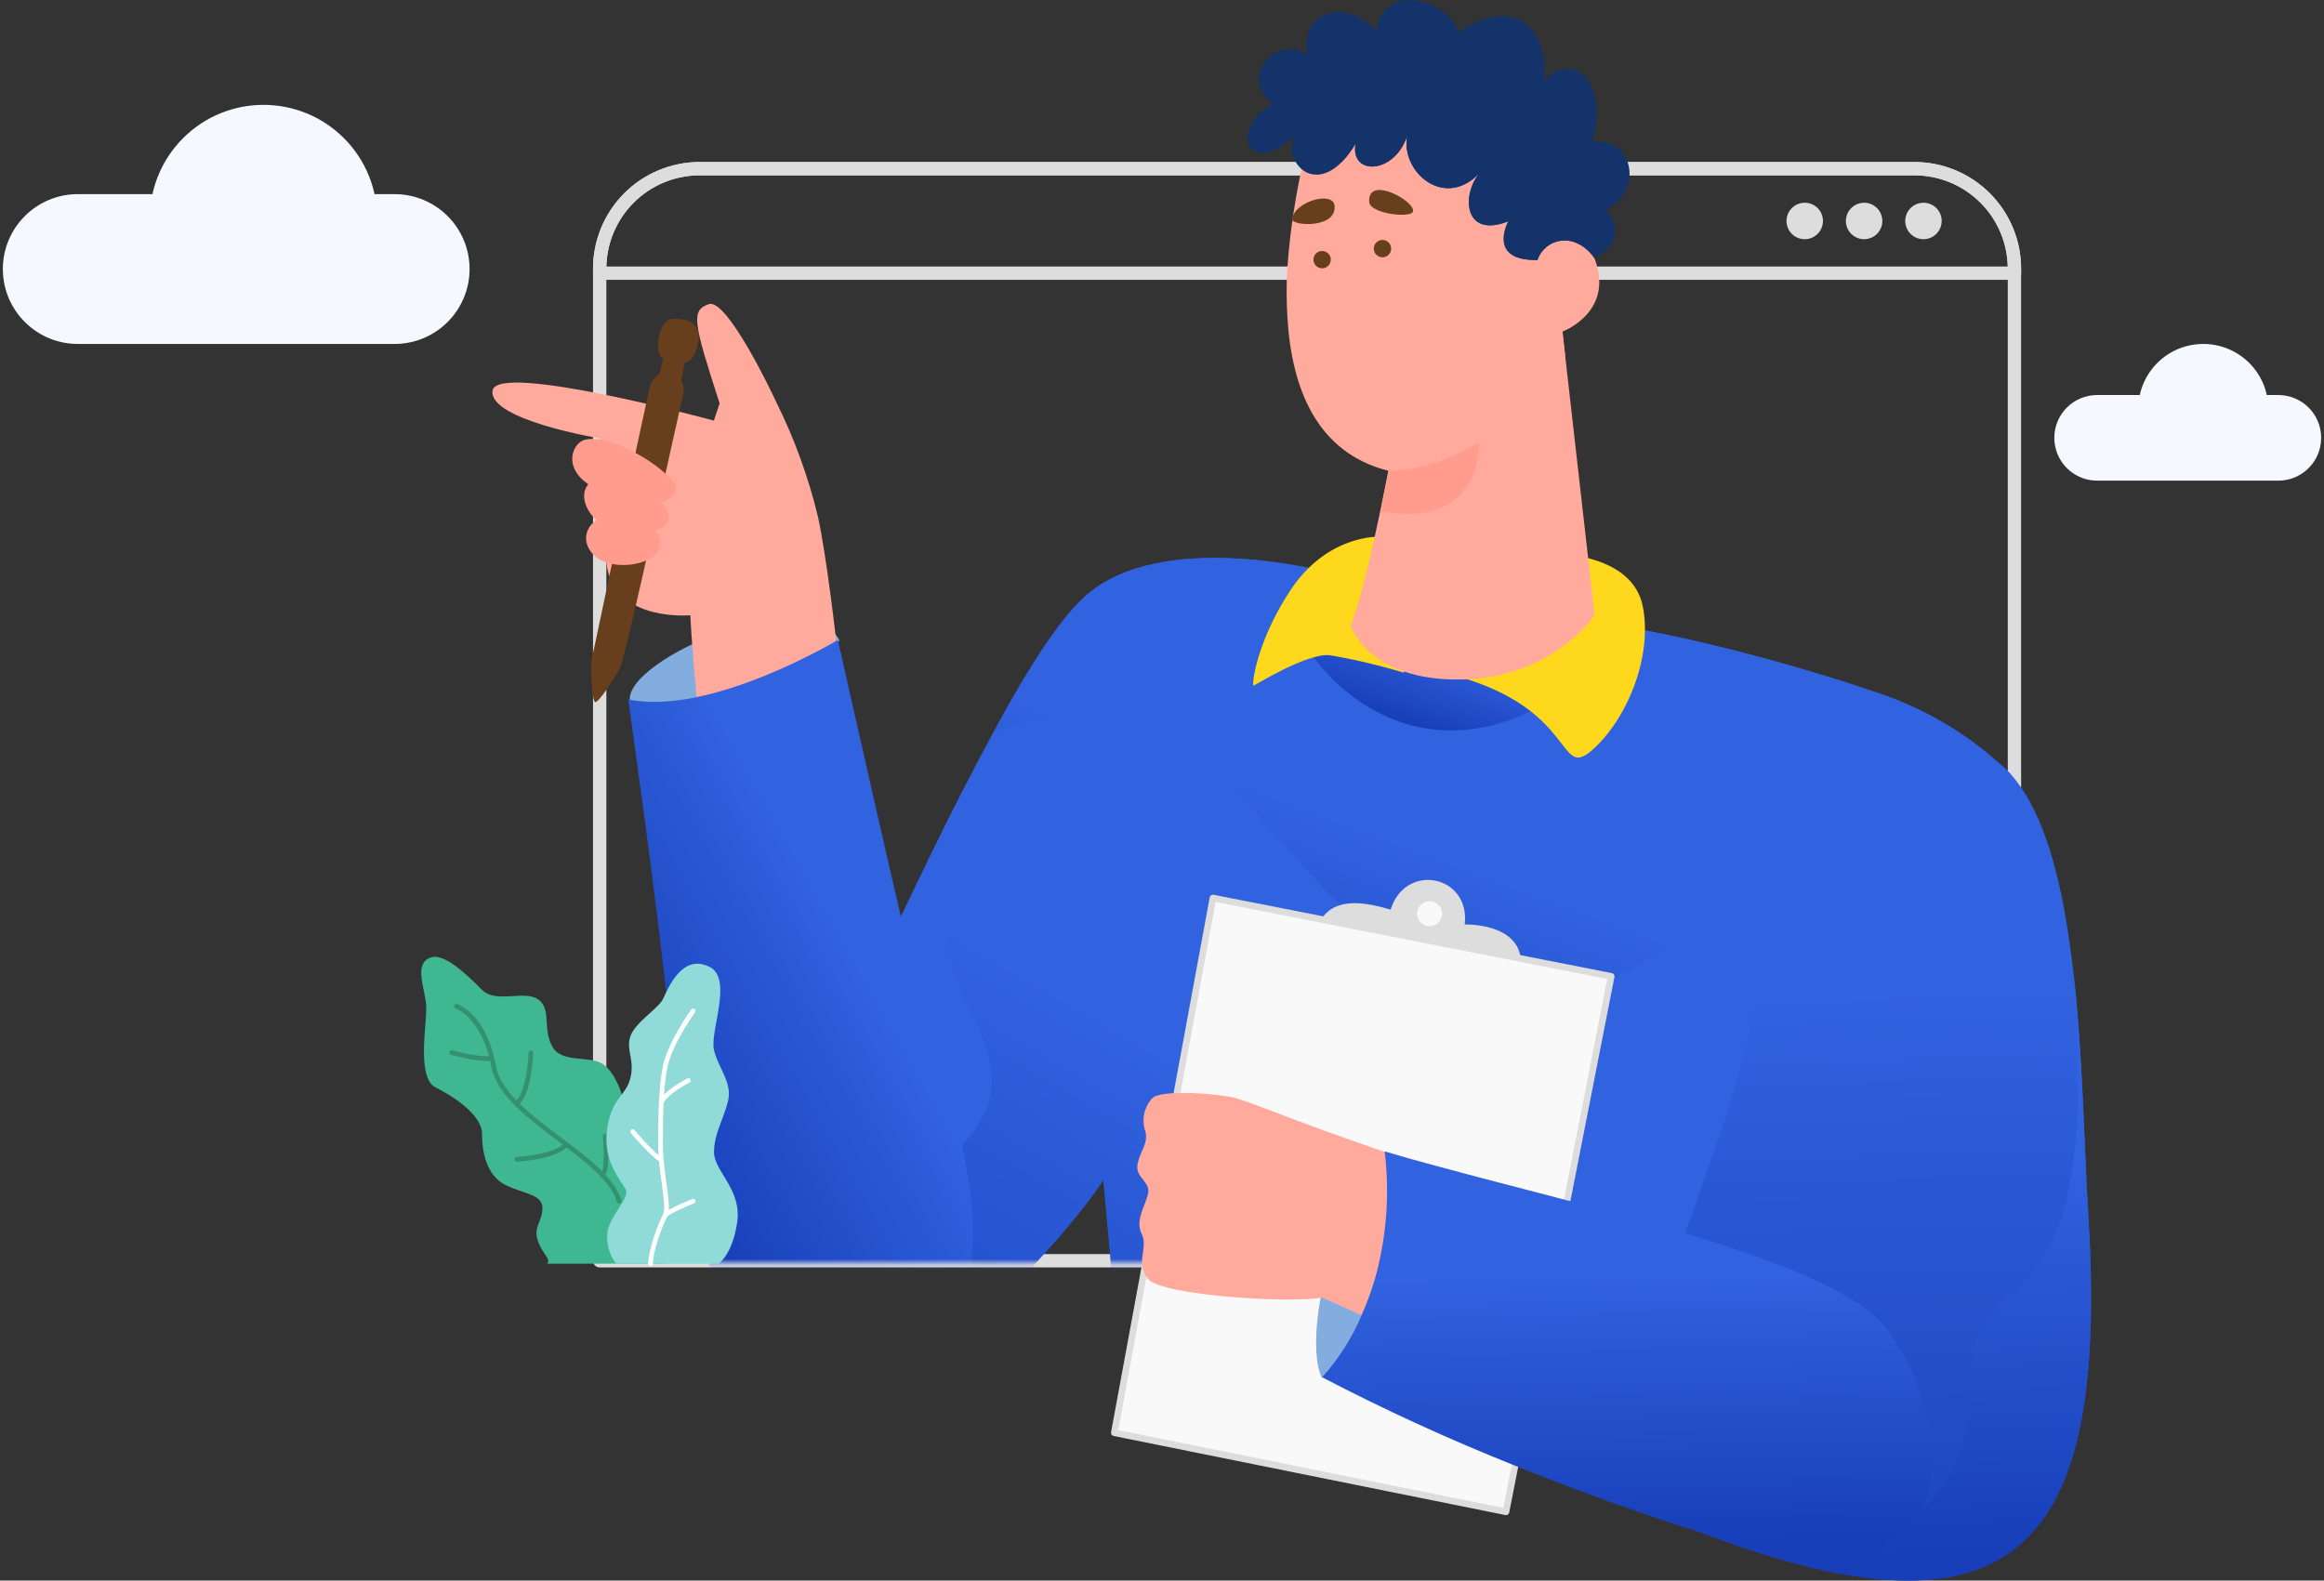 <svg width="394" height="268" viewBox="0 0 394 268" fill="none" xmlns="http://www.w3.org/2000/svg">
<rect x="0" y="0" width="394" height="268" fill="#333333" stroke="none"/>
<path d="M341.521 45.567V213.773H101.668V45.567C101.666 43.338 102.104 41.131 102.956 39.072C103.808 37.013 105.057 35.142 106.633 33.566C108.209 31.99 110.08 30.74 112.139 29.888C114.199 29.036 116.406 28.599 118.634 28.601H324.554C329.054 28.601 333.37 30.388 336.551 33.57C339.733 36.752 341.521 41.067 341.521 45.567Z" stroke="#DDDDDD" stroke-width="2.26" stroke-linecap="round" stroke-linejoin="round"/>
<path d="M341.521 45.567V46.323H101.668V45.567C101.666 43.338 102.104 41.131 102.956 39.072C103.808 37.013 105.057 35.142 106.633 33.566C108.209 31.99 110.08 30.74 112.139 29.888C114.199 29.036 116.406 28.599 118.634 28.601H324.554C329.054 28.601 333.37 30.388 336.551 33.57C339.733 36.752 341.521 41.067 341.521 45.567Z" stroke="#DDDDDD" stroke-width="2.26" stroke-linecap="round" stroke-linejoin="round"/>
<path d="M309.058 37.468C309.058 38.08 308.877 38.678 308.537 39.187C308.197 39.696 307.714 40.093 307.148 40.327C306.583 40.561 305.961 40.622 305.361 40.503C304.761 40.383 304.21 40.089 303.777 39.656C303.345 39.223 303.05 38.672 302.931 38.072C302.811 37.472 302.872 36.85 303.107 36.285C303.341 35.719 303.737 35.236 304.246 34.896C304.755 34.556 305.353 34.375 305.965 34.375C306.785 34.375 307.572 34.701 308.152 35.281C308.732 35.861 309.058 36.648 309.058 37.468Z" fill="#DDDDDD"/>
<path d="M319.125 37.468C319.125 38.08 318.943 38.678 318.603 39.187C318.263 39.696 317.78 40.093 317.215 40.327C316.65 40.561 316.028 40.622 315.428 40.503C314.827 40.383 314.276 40.089 313.844 39.656C313.411 39.223 313.116 38.672 312.997 38.072C312.878 37.472 312.939 36.85 313.173 36.285C313.407 35.719 313.804 35.236 314.312 34.896C314.821 34.556 315.419 34.375 316.031 34.375C316.851 34.375 317.638 34.701 318.218 35.281C318.799 35.861 319.125 36.648 319.125 37.468Z" fill="#DDDDDD"/>
<path d="M329.187 37.468C329.187 38.08 329.006 38.678 328.666 39.187C328.326 39.696 327.843 40.093 327.277 40.327C326.712 40.561 326.09 40.622 325.49 40.503C324.89 40.383 324.339 40.089 323.906 39.656C323.473 39.223 323.179 38.672 323.059 38.072C322.94 37.472 323.001 36.85 323.235 36.285C323.47 35.719 323.866 35.236 324.375 34.896C324.884 34.556 325.482 34.375 326.094 34.375C326.914 34.375 327.701 34.701 328.281 35.281C328.861 35.861 329.187 36.648 329.187 37.468Z" fill="#DDDDDD"/>
<path d="M106.783 118.698C106.164 111.659 137.223 98.336 142.324 108.62L132.232 118.698C132.232 118.698 111.237 126.989 106.783 118.698Z" fill="#83ADDF"/>
<path d="M122.003 68.404C117.466 54.38 117.15 52.661 120.161 51.575C123.172 50.489 130.844 66.466 131.71 68.404C134.744 74.541 137.082 80.997 138.681 87.653C140.056 93.868 141.775 108.194 142.063 111.645C143.246 126.205 119.24 130.619 118.195 119.303C117.15 107.988 117.04 104.317 117.04 104.317C117.04 104.317 104.666 105.499 102.92 96.232C101.829 88.986 101.411 81.654 101.668 74.33C101.668 74.33 82.832 71.209 83.506 66.246C84.18 61.282 121.027 71.319 121.027 71.319L122.003 68.404Z" fill="#FFAA9D"/>
<path d="M112.174 60.581C115.13 62.121 117.454 62.451 118.334 58.243C119.214 54.036 115.13 53.899 113.756 54.119C111.652 54.462 110.909 59.907 112.174 60.581Z" fill="#683F1D"/>
<path d="M112.764 59.481C112.104 61.736 111.623 64.555 111.637 64.472C112.132 64.72 114.964 65.696 115.404 64.72C115.847 63 116.16 61.249 116.339 59.481H112.764Z" fill="#683F1D"/>
<path d="M110.098 65.874C108.544 72.749 100.57 110.641 100.309 111.879C100.047 113.116 100.391 118.836 100.886 119.056C101.381 119.276 104.131 115.179 105.162 113.102C106.193 111.026 115.13 69.49 115.694 67.552C117.069 62.836 111.115 61.365 110.098 65.874Z" fill="#683F1D"/>
<path d="M103.07 87.364C99.206 88.258 98.106 91.942 100.966 94.39C104.032 97.016 111.58 95.765 111.965 92.479C112.35 89.193 106.287 86.622 103.07 87.364Z" fill="#FF9C8D"/>
<path d="M102.756 81.315C98.796 80.737 97.82 84.656 100.652 87.749C103.485 90.843 112.82 91.475 113.343 87.859C113.865 84.243 105.162 81.672 102.756 81.315Z" fill="#FF9C8D"/>
<path d="M99.221 74.55C104.198 73.368 114.978 80.682 114.551 82.951C114.029 85.797 108.956 86.237 101.737 83.171C94.973 80.311 96.774 75.128 99.221 74.55Z" fill="#FF9C8D"/>
<mask id="mask0_819_18305" style="mask-type:alpha" maskUnits="userSpaceOnUse" x="100" y="44" width="242" height="171">
<rect x="100.473" y="44.37" width="240.714" height="169.783" fill="#C4C4C4"/>
</mask>
<g mask="url(#mask0_819_18305)">
<path d="M338.95 129.45C323.496 128.693 310.695 142.649 306.736 158.666C306.612 159.106 306.516 159.601 306.419 160.124C305.994 162.59 305.7 165.078 305.539 167.576C303.89 188.722 305.443 230.822 305.539 231.757C305.608 232.1 294.54 231.757 279.347 231.042C273.738 230.78 267.537 230.492 261.102 230.162C228.325 228.553 189.401 226.381 189.401 226.381L187.05 200.106C187.05 200.106 182.141 208.356 165.381 224.593C148.621 240.831 121.797 231.757 124.684 211.394C126.485 198.608 134.047 189.244 143.19 173.598C145.94 168.745 148.992 163.3 152.003 156.962C156.004 148.533 159.909 140.463 163.635 133.217C165.271 130.013 166.88 126.975 168.434 124.101C174.318 113.253 179.598 105.031 183.846 101.195C196.619 89.646 223.966 96.301 231.253 98.638C242.129 102.173 253.412 104.298 264.828 104.963C280.997 106.09 305.539 113.061 318.546 117.584C326.064 120.102 332.985 124.136 338.881 129.436L338.95 129.45Z" fill="url(#paint0_linear_819_18305)"/>
<path d="M349.825 153.456C335.677 139.253 314.187 133.052 292.629 152.273C267.55 174.615 248.302 178.493 220.089 145.866C199.685 122.273 192.59 116.251 168.488 124.101C174.373 113.253 179.653 105.031 183.901 101.195C196.674 89.646 224.021 96.301 231.308 98.638C242.183 102.173 253.467 104.298 264.883 104.963C281.052 106.09 305.594 113.061 318.601 117.584C326.118 120.102 333.039 124.136 338.936 129.436C344.504 133.891 347.804 142.814 349.825 153.456Z" fill="url(#paint1_linear_819_18305)"/>
<path d="M163.251 194.057C154.273 203.832 146.134 182.617 143.219 173.598C145.969 168.744 149.021 163.3 152.032 156.961C156.033 148.533 159.938 140.463 163.664 133.217C170.304 143.377 161.326 152.685 160.694 157.291C159.126 169.583 176.203 180.019 163.251 194.057Z" fill="url(#paint2_linear_819_18305)"/>
<path d="M106.508 118.588C120.422 121.516 142.049 108.51 142.049 108.51C142.049 108.51 153.97 161.705 157.077 173.502C160.184 185.298 180.093 231.509 141.307 233.406C116.421 234.616 114.744 187.306 113.286 171.728C111.829 156.15 106.508 118.588 106.508 118.588Z" fill="url(#paint3_linear_819_18305)"/>
<path d="M220.09 107.327C226.964 120.21 245.443 132.584 267.662 115.494C267.662 115.494 270.054 108.4 269.807 108.4C269.559 108.4 223.238 102.79 223.238 102.79L220.09 107.327Z" fill="url(#paint4_linear_819_18305)"/>
<path d="M238.378 91.351C232.658 90.058 224.354 91.502 218.634 100.288C212.914 109.073 212.186 116.333 212.516 116.25C212.846 116.168 221.466 110.751 225.412 111.094C229.669 111.818 233.875 112.81 238.006 114.064L238.378 91.351Z" fill="#FED81D"/>
<path d="M264.169 93.922C264.169 93.922 276.818 94.004 278.523 102.873C280.227 111.741 275.539 122.369 269.806 127.291C264.072 132.213 267.235 120.196 246.68 114.559L264.169 93.922Z" fill="#FED81D"/>
<path d="M270.342 104.289C270.342 104.289 263.316 114.972 247.656 115.219C231.995 115.467 228.984 106.117 228.984 106.117C230.676 101.883 232.724 92.849 234.03 86.511C234.855 82.51 235.405 79.637 235.405 79.637C235.405 79.637 237.99 54.558 264.883 56.071L265.337 60.195L270.342 104.289Z" fill="#FFAA9D"/>
<path d="M234.031 86.704C234.856 82.703 235.406 79.829 235.406 79.829L250.709 72.652C250.709 72.652 253.129 90.127 234.031 86.704Z" fill="#FF9C8D"/>
</g>
<path d="M73.06 162.348C69.89 163.406 72.269 167.853 72.269 171.003C72.269 174.154 70.696 182.81 73.843 184.382C76.997 185.954 81.718 189.104 81.718 192.248C81.718 195.391 82.509 199.332 85.656 200.904C88.81 202.475 91.957 202.475 91.957 204.837C91.957 207.198 90.384 207.988 91.167 210.341C91.957 212.703 93.531 213.492 92.741 214.275H113.227C113.227 214.275 117.164 207.98 116.381 204.047C115.591 200.114 111.653 200.114 110.87 196.963C110.08 193.812 106.142 193.03 106.142 189.879C106.142 186.728 104.568 182.013 102.204 180.434C99.84 178.862 95.112 180.434 93.538 177.283C91.965 174.132 93.538 170.989 91.174 169.417C88.81 167.845 84.082 170.206 81.718 167.845C79.354 165.484 75.416 161.551 73.052 162.34L73.06 162.348Z" fill="#3FB790"/>
<path d="M76.229 178.371C76.288 178.162 76.505 178.043 76.721 178.102C76.758 178.117 80.353 179.145 82.903 179.108C81.128 172.397 77.31 171.004 77.273 170.989C77.064 170.922 76.96 170.698 77.027 170.49C77.094 170.281 77.317 170.169 77.526 170.244C77.728 170.311 82.493 171.994 84.089 180.777C84.462 182.818 85.775 184.747 87.564 186.602C89.086 185.09 89.555 180.292 89.608 178.475C89.608 178.259 89.787 178.095 90.003 178.095H90.01C90.227 178.095 90.398 178.281 90.391 178.497C90.383 178.78 90.174 185.082 88.109 187.153C90.1 189.097 92.568 190.959 95.007 192.792C97.617 194.751 100.138 196.658 102.077 198.617C102.383 197.835 102.457 195.324 102.211 192.688C102.189 192.472 102.353 192.278 102.569 192.263C102.785 192.256 102.979 192.405 102.994 192.621C103.151 194.289 103.382 197.961 102.629 199.205C103.919 200.606 104.888 202.043 105.343 203.563C105.403 203.772 105.291 203.988 105.082 204.055C105.045 204.07 105.008 204.07 104.971 204.07C104.799 204.07 104.642 203.958 104.59 203.787C103.628 200.576 100.071 197.626 96.059 194.572C93.859 196.621 87.922 196.963 87.661 196.978C87.661 196.978 87.646 196.978 87.639 196.978C87.43 196.978 87.259 196.814 87.244 196.606C87.229 196.39 87.4 196.203 87.617 196.189C87.676 196.189 93.374 195.853 95.425 194.081C95.134 193.857 94.835 193.641 94.545 193.418C89.444 189.581 84.171 185.611 83.314 180.911C83.246 180.546 83.172 180.218 83.09 179.883C82.978 179.883 82.866 179.898 82.747 179.898C80.099 179.898 76.654 178.907 76.497 178.862C76.288 178.803 76.169 178.587 76.229 178.378V178.371Z" fill="#34916F"/>
<path d="M120.261 163.919C124.37 165.968 120.261 174.936 121.051 178.087C121.842 181.238 124.206 183.592 123.415 186.743C122.625 189.894 121.051 192.248 121.051 195.399C121.051 198.549 125.78 201.693 124.989 207.205C124.198 212.71 121.834 214.289 121.834 214.289H104.503C104.503 214.289 102.929 212.717 102.929 209.567C102.929 206.416 106.867 203.272 106.084 201.7C105.293 200.129 102.146 196.978 102.929 191.473C103.72 185.968 106.084 185.968 106.867 182.817C107.657 179.666 106.076 178.095 106.867 175.733C107.657 173.372 111.595 171.011 112.378 169.439C113.169 167.867 115.533 161.573 120.253 163.934L120.261 163.919Z" fill="#90DAD8"/>
<path d="M107.007 191.555C107.171 191.413 107.425 191.435 107.559 191.607C108.342 192.545 110.348 194.817 111.646 195.845C111.609 195.301 111.594 194.758 111.594 194.221C111.594 191.771 111.594 189.283 111.713 186.892C111.713 186.877 111.713 186.862 111.713 186.847C111.818 184.709 112.011 182.646 112.384 180.776C113.182 176.806 117.016 171.413 117.18 171.182C117.306 171.003 117.552 170.966 117.731 171.092C117.91 171.219 117.948 171.465 117.821 171.644C117.784 171.696 113.921 177.126 113.16 180.932C112.869 182.392 112.683 183.972 112.571 185.618C114.003 184.143 116.411 182.929 116.538 182.862C116.732 182.765 116.971 182.839 117.068 183.04C117.165 183.234 117.083 183.472 116.889 183.569C116.851 183.584 113.391 185.342 112.496 187.003C112.384 189.357 112.384 191.815 112.384 194.229C112.384 196.307 112.698 198.564 112.973 200.553C113.235 202.445 113.451 204.039 113.369 205.156C114.741 204.367 117.038 203.443 117.359 203.309C117.56 203.227 117.791 203.324 117.873 203.525C117.955 203.726 117.858 203.957 117.657 204.039C116.598 204.464 113.764 205.67 113.1 206.281C112.213 208.069 110.803 211.764 110.677 214.319C110.669 214.527 110.49 214.691 110.281 214.691C110.281 214.691 110.266 214.691 110.259 214.691C110.043 214.684 109.871 214.497 109.886 214.281C110.013 211.577 111.512 207.682 112.422 205.864C112.802 205.104 112.504 202.944 112.19 200.665C112.026 199.473 111.855 198.184 111.736 196.888C110.155 195.927 107.097 192.285 106.963 192.128C106.821 191.964 106.843 191.711 107.015 191.577L107.007 191.555Z" fill="white"/>
<path d="M289.261 260.177C287.949 259.697 286.699 259.064 285.535 258.293C277.698 253.123 277.024 243.045 279.402 231.042C281.245 221.844 284.902 211.519 288.436 201.399C292.478 189.864 296.438 178.603 297.551 169.598C297.716 168.333 297.813 167.123 297.854 165.968C298.057 159.051 299.323 152.206 301.607 145.674C308.069 127.484 322.231 116.031 338.936 129.437C344.436 133.878 347.79 142.801 349.812 153.443C350.54 157.237 351.104 161.252 351.571 165.349C353.111 179.277 353.318 194.222 354.005 205.4C357.374 259.434 344.436 280.993 289.261 260.177Z" fill="url(#paint5_linear_819_18305)"/>
<path d="M289.261 260.177C287.95 259.697 286.699 259.064 285.535 258.293C298.171 261.043 317.062 263.449 325.408 256.341C338.538 245.163 330.192 230.836 337.452 222.944C344.711 215.052 355.174 212.509 351.586 165.404C353.126 179.332 353.332 194.277 354.019 205.455C357.374 259.434 344.436 280.993 289.261 260.177Z" fill="url(#paint6_linear_819_18305)"/>
<path d="M257.642 165.377C259.649 156.344 248.32 156.756 248.32 156.756C249.324 148.424 238.297 146.128 235.753 154.24C226.803 151.49 223.97 154.24 222.664 158.956L257.642 165.377Z" fill="#DDDDDD"/>
<path d="M242.365 157.623C243.845 157.623 245.046 156.423 245.046 154.942C245.046 153.461 243.845 152.261 242.365 152.261C240.884 152.261 239.684 153.461 239.684 154.942C239.684 156.423 240.884 157.623 242.365 157.623Z" fill="#F9F9F9" stroke="#DDDDDD" stroke-width="1.13" stroke-linecap="round" stroke-linejoin="round"/>
<path d="M205.641 152.274L188.922 242.936L255.316 256.341L273.149 165.556L205.641 152.274Z" fill="#F9F9F9" stroke="#DDDDDD" stroke-width="1.13" stroke-linecap="round" stroke-linejoin="round"/>
<path d="M226.099 212.344C222.703 221.171 222.51 230.438 224.064 233.545C224.064 233.545 230.402 234.714 236.727 217.541L226.099 212.344Z" fill="#83ADDF"/>
<path d="M234.747 195.323C219.554 190.112 212.295 186.95 209.559 186.208C206.823 185.465 196.937 184.64 195.356 186.208C194.658 186.958 194.181 187.887 193.977 188.891C193.774 189.896 193.851 190.937 194.201 191.9C194.723 194.003 193.046 195.53 192.826 197.661C192.606 199.792 195.15 200.411 194.613 202.528C194.077 204.645 192.414 206.941 193.568 209.265C194.723 211.589 192.414 213.995 194.613 216.841C196.813 219.687 219.211 221.048 224.119 220.003L233.743 224.306C233.743 224.306 250.723 206.804 234.747 195.323Z" fill="#FFAA9D"/>
<path d="M325.493 256.341C321.547 263.477 311.648 266.928 292.88 261.25C287.807 259.724 282.912 258.129 278.237 256.52C270.483 253.866 263.333 251.144 256.926 248.546C245.752 244.101 234.812 239.09 224.148 233.532C226.96 230.407 229.228 226.833 230.858 222.958C231.883 220.659 232.724 218.282 233.374 215.85C235.127 209.124 235.593 202.126 234.749 195.227C237.306 195.997 240.056 196.776 242.998 197.564C249.997 199.475 257.834 201.469 265.781 203.559C289.594 209.828 314.356 217.019 320.392 225.956C320.942 226.767 321.464 227.606 321.959 228.458C322.152 228.788 322.358 229.132 322.537 229.476C322.593 229.564 322.643 229.656 322.688 229.751C322.908 230.149 323.128 230.575 323.334 230.988C323.71 231.712 324.054 232.441 324.366 233.174C327.817 241.355 328.82 250.209 325.493 256.341Z" fill="url(#paint7_linear_819_18305)"/>
<path d="M264.883 56.223L265.351 60.347C255.823 75.183 242.816 79.83 235.405 79.83C223.169 76.778 218.989 65.764 218.274 53.954C218.09 51.125 218.081 48.287 218.247 45.457C218.822 37.442 220.204 29.505 222.371 21.767C222.371 21.767 259.123 4.664 261.666 38.995C261.666 38.995 269.544 37.62 271.016 46.323C272.157 53.555 264.883 56.223 264.883 56.223Z" fill="#FFAA9D"/>
<path d="M224.147 45.498C224.959 45.498 225.618 44.839 225.618 44.027C225.618 43.214 224.959 42.556 224.147 42.556C223.334 42.556 222.676 43.214 222.676 44.027C222.676 44.839 223.334 45.498 224.147 45.498Z" fill="#683F1D"/>
<path d="M234.377 43.629C235.19 43.629 235.849 42.97 235.849 42.158C235.849 41.345 235.19 40.687 234.377 40.687C233.565 40.687 232.906 41.345 232.906 42.158C232.906 42.97 233.565 43.629 234.377 43.629Z" fill="#683F1D"/>
<path d="M232.136 34.265C232.301 36.258 239.148 37.015 239.533 35.901C240.124 34.182 231.779 29.563 232.136 34.265Z" fill="#683F1D"/>
<path d="M219.086 37.207C219.086 38.294 226.538 38.802 226.263 34.953C226.084 32.217 219.251 34.238 219.086 37.207Z" fill="#683F1D"/>
<path d="M272.349 35.448C276.584 41.25 270.232 43.697 270.232 43.697C269.583 42.767 268.732 41.997 267.743 41.442C267.118 41.075 266.419 40.852 265.697 40.788C264.975 40.725 264.248 40.823 263.568 41.076C262.889 41.329 262.275 41.73 261.769 42.25C261.264 42.77 260.881 43.396 260.649 44.082C252 44.261 255.726 37.51 255.726 37.51C247.972 40.603 247.724 32.67 251.065 29.082C245.016 35.874 237.316 29.082 238.581 22.963C236.436 29.645 228.806 29.838 229.823 24.338C229.167 25.481 228.373 26.539 227.458 27.487C222.206 32.753 217.518 27.116 219.484 22.95C211.619 30.443 208.21 22.056 215.717 17.546C209.777 12.679 216.789 5.75 221.587 9.297C220.501 0.676 229.383 0.291 233.288 5.323C234.828 -4.15 246.679 1.02 247.161 5.516C255.891 -0.589 262.656 3.921 261.776 13.834C265.309 9.118 272.871 11.882 270.025 23.981C277.216 23.458 278.467 32.492 272.349 35.448Z" fill="#14336A"/>
<path d="M267.745 41.442C267.12 41.075 266.421 40.852 265.699 40.788C264.977 40.725 264.25 40.823 263.571 41.076C262.891 41.329 262.277 41.73 261.772 42.25C261.267 42.77 260.884 43.396 260.651 44.082C252.003 44.261 255.729 37.51 255.729 37.51C247.974 40.604 247.727 32.67 251.068 29.082C245.018 35.874 237.319 29.082 238.584 22.963C236.439 29.645 228.808 29.838 229.825 24.338C229.17 25.481 228.375 26.539 227.461 27.487C225.343 21.066 230.087 12.597 237.332 16.488C238.281 11.332 250.133 7.991 250.064 21.052C254.45 14.92 264.377 17.024 259.688 28.697C263.373 25.782 271.87 30.567 267.745 41.442Z" fill="#14336A"/>
<path d="M355.541 81.504H386.247C388.043 81.504 389.684 80.853 390.955 79.776C392.525 78.446 393.52 76.459 393.52 74.239C393.52 72.236 392.707 70.419 391.392 69.106C390.076 67.792 388.258 66.981 386.252 66.981H355.546C353.54 66.981 351.722 67.792 350.407 69.106C349.091 70.419 348.279 72.236 348.279 74.239C348.279 76.243 349.091 78.059 350.407 79.373C351.722 80.687 353.54 81.498 355.546 81.498L355.541 81.504Z" fill="#F5F9FF"/>
<path d="M362.815 71.879C361.404 65.965 365.06 60.029 370.981 58.62C376.901 57.212 382.844 60.863 384.255 66.777C385.665 72.691 382.009 78.626 376.089 80.035C370.168 81.444 364.225 77.792 362.815 71.879Z" fill="#F5F9FF"/>
<path d="M13.202 58.32H66.893C70.402 58.32 73.585 56.895 75.885 54.599C78.183 52.303 79.609 49.123 79.609 45.618C79.609 43.117 78.885 40.782 77.636 38.817C75.382 35.268 71.413 32.916 66.893 32.916H13.202C9.693 32.916 6.509 34.34 4.21 36.637C1.911 38.933 0.485 42.112 0.485 45.618C0.485 48.891 1.723 51.872 3.757 54.124C6.084 56.702 9.455 58.32 13.202 58.32Z" fill="#F5F9FF"/>
<path d="M31.049 50.63C23.526 43.115 23.526 30.931 31.049 23.416C38.573 15.902 50.771 15.902 58.295 23.416C65.819 30.931 65.819 43.115 58.295 50.63C50.771 58.145 38.573 58.145 31.049 50.63Z" fill="#F5F9FF"/>
<defs>
<linearGradient id="paint0_linear_819_18305" x1="196.359" y1="177.949" x2="137.134" y2="280.03" gradientUnits="userSpaceOnUse">
<stop stop-color="#3162DF"/>
<stop offset="0.96" stop-color="#173DB8"/>
</linearGradient>
<linearGradient id="paint1_linear_819_18305" x1="229.269" y1="139.843" x2="205.045" y2="204.88" gradientUnits="userSpaceOnUse">
<stop stop-color="#3162DF"/>
<stop offset="0.96" stop-color="#173DB8"/>
</linearGradient>
<linearGradient id="paint2_linear_819_18305" x1="151.571" y1="171.388" x2="128.634" y2="181.417" gradientUnits="userSpaceOnUse">
<stop stop-color="#3162DF"/>
<stop offset="0.96" stop-color="#173DB8"/>
</linearGradient>
<linearGradient id="paint3_linear_819_18305" x1="135.894" y1="146.497" x2="92.634" y2="170.819" gradientUnits="userSpaceOnUse">
<stop stop-color="#3162DF"/>
<stop offset="0.96" stop-color="#173DB8"/>
</linearGradient>
<linearGradient id="paint4_linear_819_18305" x1="245.103" y1="109.195" x2="239.751" y2="124.383" gradientUnits="userSpaceOnUse">
<stop stop-color="#3162DF"/>
<stop offset="0.96" stop-color="#173DB8"/>
</linearGradient>
<linearGradient id="paint5_linear_819_18305" x1="314.402" y1="168.391" x2="317.321" y2="295.582" gradientUnits="userSpaceOnUse">
<stop stop-color="#3162DF"/>
<stop offset="0.96" stop-color="#173DB8"/>
</linearGradient>
<linearGradient id="paint6_linear_819_18305" x1="318.267" y1="197.232" x2="321.068" y2="269.402" gradientUnits="userSpaceOnUse">
<stop stop-color="#3162DF"/>
<stop offset="0.96" stop-color="#173DB8"/>
</linearGradient>
<linearGradient id="paint7_linear_819_18305" x1="273.207" y1="216.589" x2="274.05" y2="265.09" gradientUnits="userSpaceOnUse">
<stop stop-color="#3162DF"/>
<stop offset="0.96" stop-color="#173DB8"/>
</linearGradient>
</defs>
</svg>
